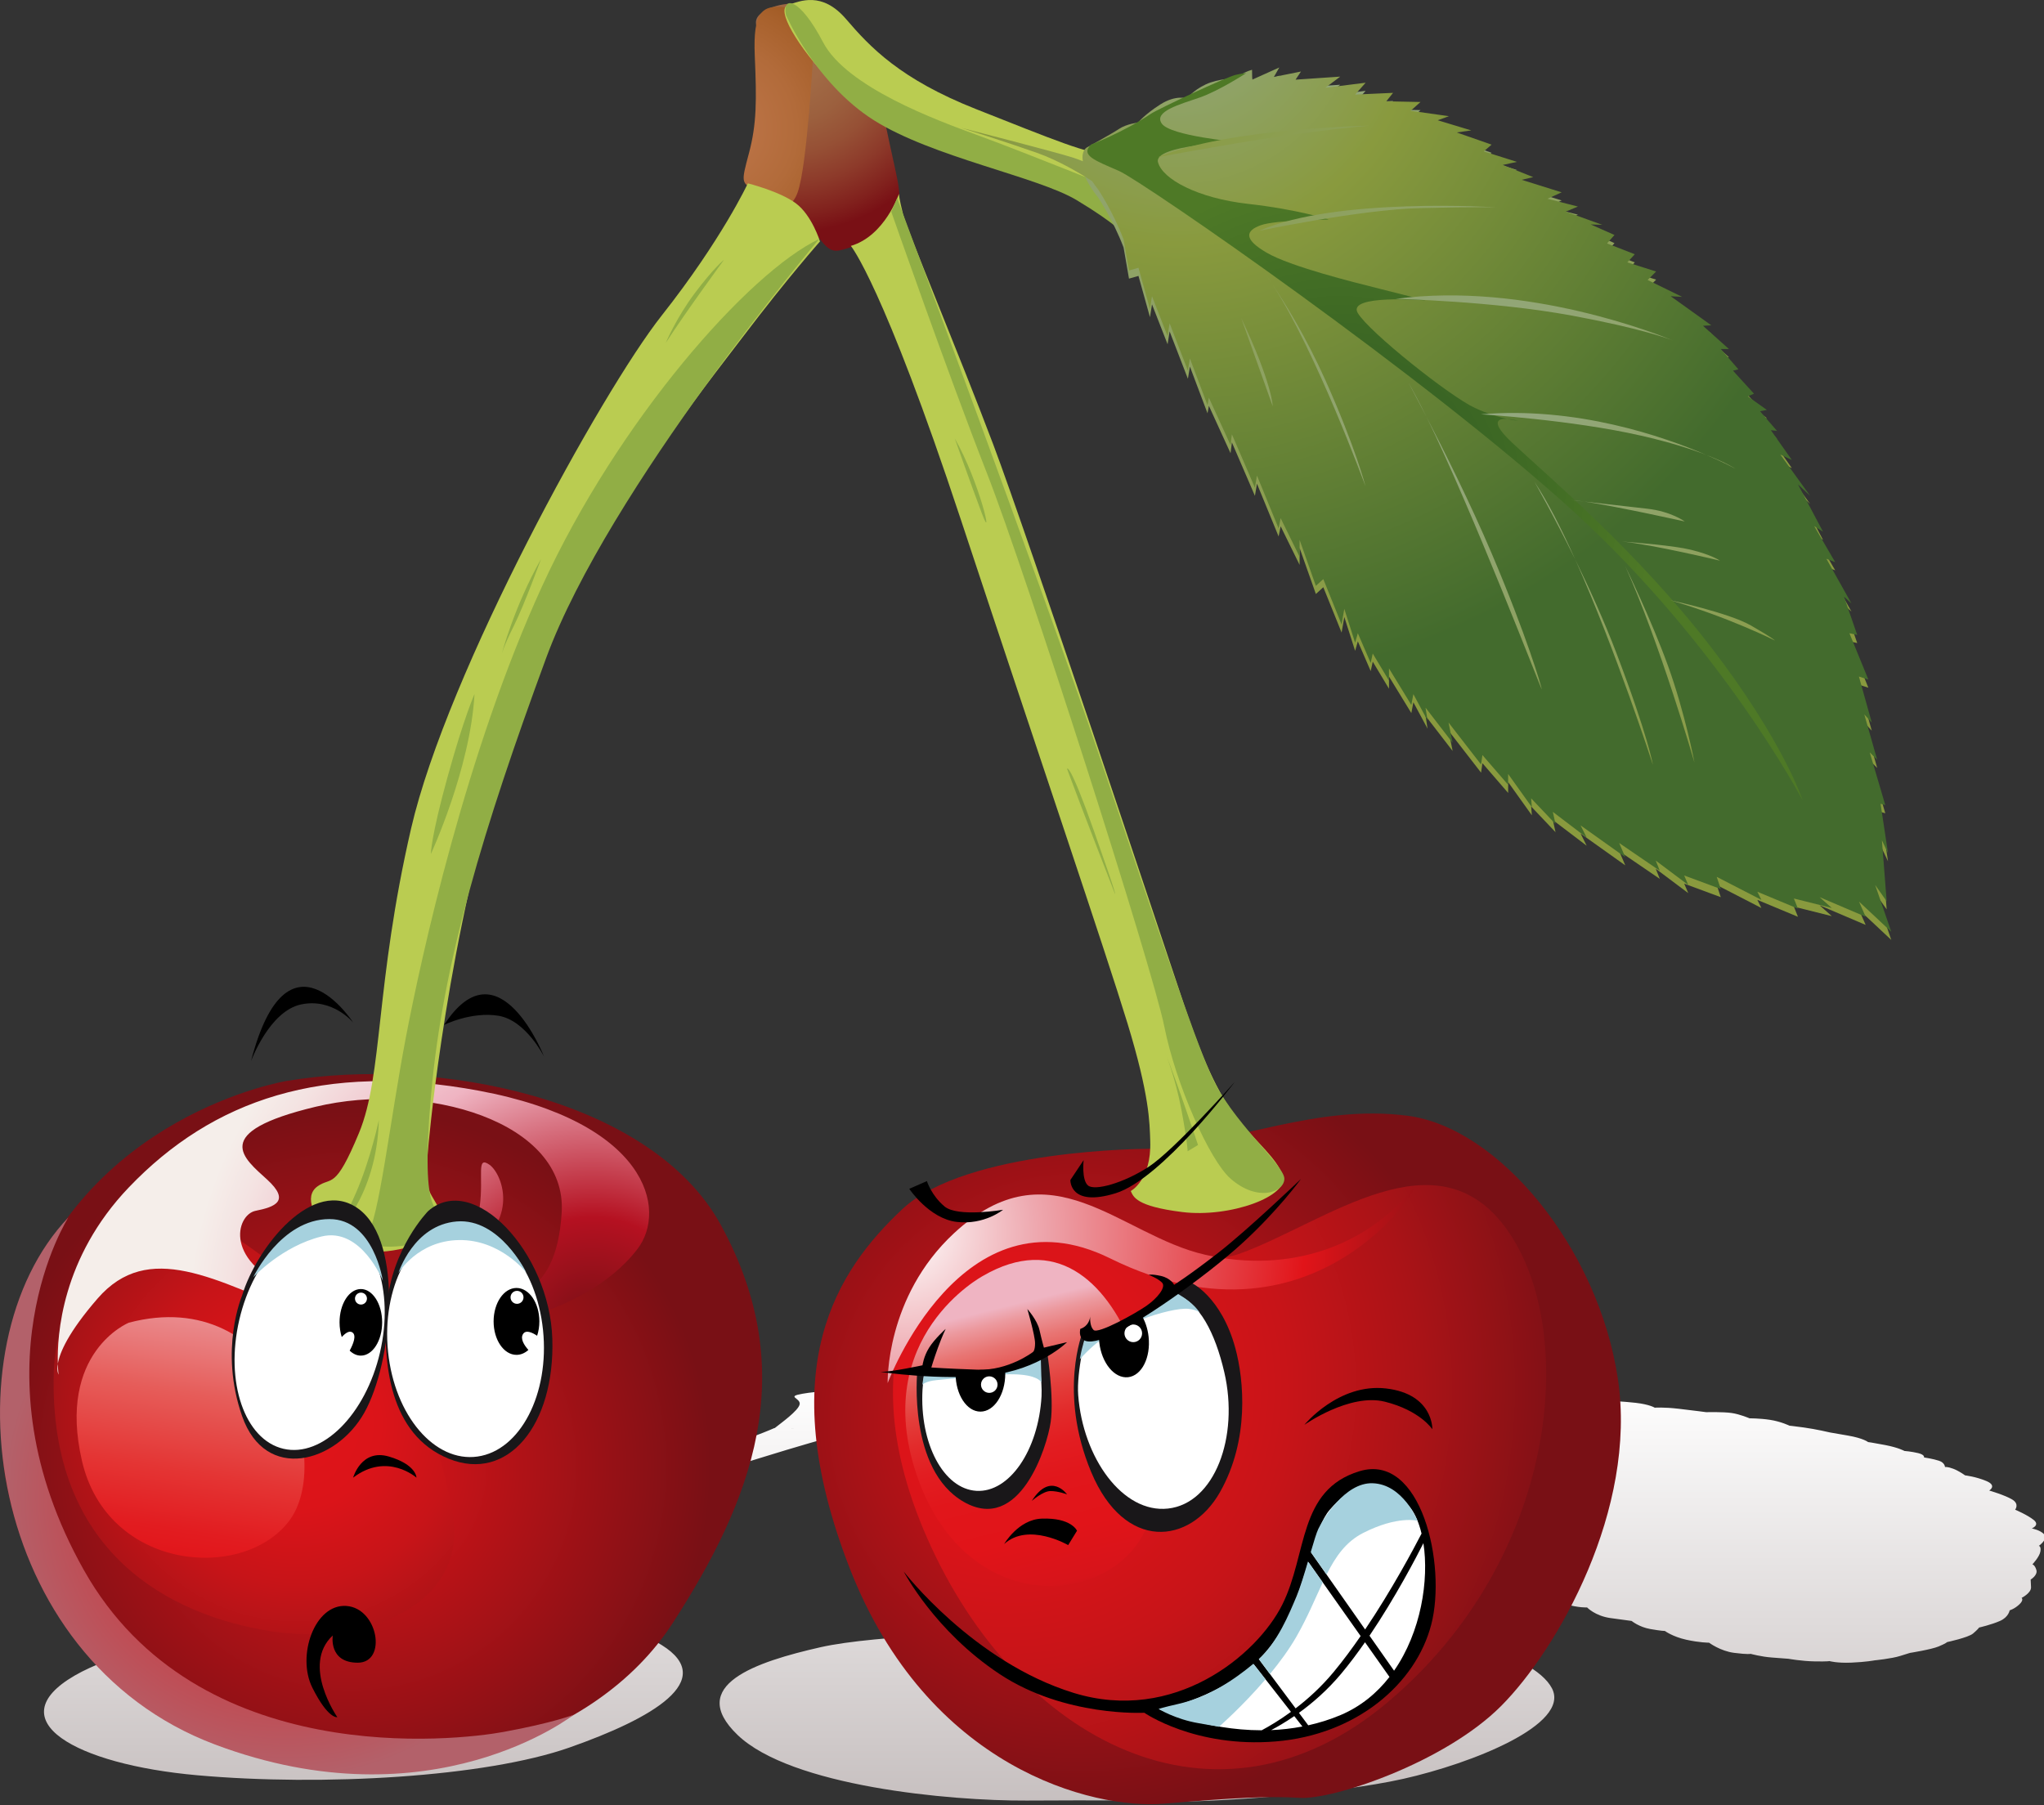 <?xml version="1.0" encoding="UTF-8" standalone="no"?>
<!-- Created with Inkscape (http://www.inkscape.org/) -->

<svg
   xmlns:dc="http://purl.org/dc/elements/1.1/"
   xmlns:cc="http://creativecommons.org/ns#"
   xmlns:rdf="http://www.w3.org/1999/02/22-rdf-syntax-ns#"
   xmlns:svg="http://www.w3.org/2000/svg"
   xmlns="http://www.w3.org/2000/svg"
   xmlns:sodipodi="http://sodipodi.sourceforge.net/DTD/sodipodi-0.dtd"
   xmlns:inkscape="http://www.inkscape.org/namespaces/inkscape"
   version="1.1"
   width="566pt"
   height="500pt"
   viewBox="0 0 566 500"
   id="svg2"
   inkscape:version="0.48+devel r12701"
   sodipodi:docname="Cartoon_cherries.svg">
  <rect x="0" y="0" width="566" height="500" fill="#333333" stroke="none"/>
  <title
     id="title4188">cartoon cherries</title>
  <sodipodi:namedview
     pagecolor="#ffffff"
     bordercolor="#666666"
     borderopacity="1"
     objecttolerance="10"
     gridtolerance="10"
     guidetolerance="10"
     inkscape:pageopacity="0"
     inkscape:pageshadow="2"
     inkscape:window-width="731"
     inkscape:window-height="480"
     id="namedview134"
     showgrid="false"
     inkscape:zoom="0.3776"
     inkscape:cx="353.75"
     inkscape:cy="312.5"
     inkscape:window-x="0"
     inkscape:window-y="0"
     inkscape:window-maximized="0"
     inkscape:current-layer="svg2" />
  <defs
     id="defs4">
    <linearGradient
       x1="387.637"
       y1="392.449"
       x2="387.637"
       y2="511.953"
       id="linear0"
       gradientUnits="userSpaceOnUse"
       gradientTransform="matrix(0.973,0,0,0.972,-87.706,1.234)">
      <stop
         id="stop7"
         style="stop-color:#ffffff;stop-opacity:1"
         offset="0" />
      <stop
         id="stop9"
         style="stop-color:#c7c0c0;stop-opacity:1"
         offset="1" />
    </linearGradient>
    <radialGradient
       cx="190.379"
       cy="416.531"
       r="102.098"
       fx="190.379"
       fy="416.531"
       id="radial0"
       gradientUnits="userSpaceOnUse"
       gradientTransform="matrix(0.973,0,0,0.972,-87.706,1.234)">
      <stop
         id="stop12"
         style="stop-color:#e11419;stop-opacity:1"
         offset="0" />
      <stop
         id="stop14"
         style="stop-color:#791015;stop-opacity:1"
         offset="1" />
    </radialGradient>
    <radialGradient
       cx="174.457"
       cy="404.418"
       r="92.434"
       fx="174.457"
       fy="404.418"
       id="radial1"
       gradientUnits="userSpaceOnUse"
       gradientTransform="matrix(0.973,0,0,0.972,-87.706,1.234)">
      <stop
         id="stop17"
         style="stop-color:#e11419;stop-opacity:1"
         offset="0" />
      <stop
         id="stop19"
         style="stop-color:#db1419;stop-opacity:1"
         offset="0.26" />
      <stop
         id="stop21"
         style="stop-color:#c71418;stop-opacity:1"
         offset="0.496" />
      <stop
         id="stop23"
         style="stop-color:#aa1317;stop-opacity:1"
         offset="0.722" />
      <stop
         id="stop25"
         style="stop-color:#841116;stop-opacity:1"
         offset="0.942" />
      <stop
         id="stop27"
         style="stop-color:#791015;stop-opacity:1"
         offset="1" />
    </radialGradient>
    <radialGradient
       cx="397.27"
       cy="404.082"
       r="113.598"
       fx="397.27"
       fy="404.082"
       id="radial2"
       gradientUnits="userSpaceOnUse"
       gradientTransform="matrix(0.973,0,0,0.972,-87.706,1.234)">
      <stop
         id="stop30"
         style="stop-color:#e11419;stop-opacity:1"
         offset="0" />
      <stop
         id="stop32"
         style="stop-color:#791015;stop-opacity:1"
         offset="1" />
    </radialGradient>
    <radialGradient
       cx="377.027"
       cy="394.055"
       r="162.637"
       fx="377.027"
       fy="394.055"
       id="radial3"
       gradientUnits="userSpaceOnUse"
       gradientTransform="matrix(0.973,0,0,0.972,-87.706,1.234)">
      <stop
         id="stop35"
         style="stop-color:#e11419;stop-opacity:1"
         offset="0" />
      <stop
         id="stop37"
         style="stop-color:#db1419;stop-opacity:1"
         offset="0.26" />
      <stop
         id="stop39"
         style="stop-color:#c71418;stop-opacity:1"
         offset="0.496" />
      <stop
         id="stop41"
         style="stop-color:#aa1317;stop-opacity:1"
         offset="0.722" />
      <stop
         id="stop43"
         style="stop-color:#841116;stop-opacity:1"
         offset="0.942" />
      <stop
         id="stop45"
         style="stop-color:#791015;stop-opacity:1"
         offset="1" />
    </radialGradient>
    <radialGradient
       cx="258.684"
       cy="375.754"
       r="115.043"
       fx="258.684"
       fy="375.754"
       id="radial4"
       gradientUnits="userSpaceOnUse"
       gradientTransform="matrix(0.973,0,0,0.972,-87.706,1.234)">
      <stop
         id="stop48"
         style="stop-color:#791015;stop-opacity:1"
         offset="0" />
      <stop
         id="stop50"
         style="stop-color:#b51121;stop-opacity:1"
         offset="0.262" />
      <stop
         id="stop52"
         style="stop-color:#efb4c2;stop-opacity:1"
         offset="0.656" />
      <stop
         id="stop54"
         style="stop-color:#f1c7cf;stop-opacity:1"
         offset="0.747" />
      <stop
         id="stop56"
         style="stop-color:#f4e3e2;stop-opacity:1"
         offset="0.907" />
      <stop
         id="stop58"
         style="stop-color:#f5eeea;stop-opacity:1"
         offset="1" />
    </radialGradient>
    <linearGradient
       x1="152.855"
       y1="355.688"
       x2="138.973"
       y2="444.176"
       id="linear1"
       gradientUnits="userSpaceOnUse"
       gradientTransform="matrix(0.973,0,0,0.972,-87.706,1.234)">
      <stop
         id="stop61"
         style="stop-color:#efb4c2;stop-opacity:1"
         offset="0.022" />
      <stop
         id="stop63"
         style="stop-color:#eb969a;stop-opacity:1"
         offset="0.161" />
      <stop
         id="stop65"
         style="stop-color:#e65d5a;stop-opacity:1"
         offset="0.454" />
      <stop
         id="stop67"
         style="stop-color:#e43534;stop-opacity:1"
         offset="0.702" />
      <stop
         id="stop69"
         style="stop-color:#e21c20;stop-opacity:1"
         offset="0.891" />
      <stop
         id="stop71"
         style="stop-color:#e11419;stop-opacity:1"
         offset="1" />
    </linearGradient>
    <linearGradient
       x1="374.352"
       y1="368.828"
       x2="401.566"
       y2="478.586"
       id="linear2"
       gradientUnits="userSpaceOnUse"
       gradientTransform="matrix(0.973,0,0,0.972,-87.706,1.234)">
      <stop
         id="stop74"
         style="stop-color:#efb4c2;stop-opacity:1"
         offset="0.022" />
      <stop
         id="stop76"
         style="stop-color:#ec999e;stop-opacity:1"
         offset="0.058" />
      <stop
         id="stop78"
         style="stop-color:#e87573;stop-opacity:1"
         offset="0.116" />
      <stop
         id="stop80"
         style="stop-color:#e55652;stop-opacity:1"
         offset="0.177" />
      <stop
         id="stop82"
         style="stop-color:#e43e3b;stop-opacity:1"
         offset="0.242" />
      <stop
         id="stop84"
         style="stop-color:#e22b2b;stop-opacity:1"
         offset="0.311" />
      <stop
         id="stop86"
         style="stop-color:#e21d21;stop-opacity:1"
         offset="0.387" />
      <stop
         id="stop88"
         style="stop-color:#e1161b;stop-opacity:1"
         offset="0.475" />
      <stop
         id="stop90"
         style="stop-color:#e11419;stop-opacity:1"
         offset="0.601" />
      <stop
         id="stop92"
         style="stop-color:#d7141a;stop-opacity:1"
         offset="0.732" />
      <stop
         id="stop94"
         style="stop-color:#811418;stop-opacity:1"
         offset="1" />
    </linearGradient>
    <radialGradient
       cx="347.098"
       cy="349.824"
       r="162.312"
       fx="347.098"
       fy="349.824"
       id="radial5"
       gradientUnits="userSpaceOnUse"
       gradientTransform="matrix(0.973,0,0,0.972,-87.706,1.234)">
      <stop
         id="stop97"
         style="stop-color:#fefefd;stop-opacity:1"
         offset="0" />
      <stop
         id="stop99"
         style="stop-color:#eea9b0;stop-opacity:1"
         offset="0.23" />
      <stop
         id="stop101"
         style="stop-color:#e11419;stop-opacity:1"
         offset="0.705" />
      <stop
         id="stop103"
         style="stop-color:#791015;stop-opacity:1"
         offset="1" />
    </radialGradient>
    <radialGradient
       cx="171.871"
       cy="424.895"
       r="80.516"
       fx="171.871"
       fy="424.895"
       id="radial6"
       gradientUnits="userSpaceOnUse"
       gradientTransform="matrix(0.973,0,0,0.972,-87.706,1.234)">
      <stop
         id="stop106"
         style="stop-color:#e11419;stop-opacity:1"
         offset="0" />
      <stop
         id="stop108"
         style="stop-color:#b3616a;stop-opacity:1"
         offset="1" />
    </radialGradient>
    <radialGradient
       cx="314.477"
       cy="13.332"
       r="51.719"
       fx="314.477"
       fy="13.332"
       id="radial7"
       gradientUnits="userSpaceOnUse"
       gradientTransform="matrix(0.973,0,0,0.972,-87.706,1.234)">
      <stop
         id="stop111"
         style="stop-color:#a36e47;stop-opacity:1"
         offset="0" />
      <stop
         id="stop113"
         style="stop-color:#a16a45;stop-opacity:1"
         offset="0.202" />
      <stop
         id="stop115"
         style="stop-color:#9c603e;stop-opacity:1"
         offset="0.385" />
      <stop
         id="stop117"
         style="stop-color:#965035;stop-opacity:1"
         offset="0.561" />
      <stop
         id="stop119"
         style="stop-color:#8d3a2a;stop-opacity:1"
         offset="0.733" />
      <stop
         id="stop121"
         style="stop-color:#81211d;stop-opacity:1"
         offset="0.9" />
      <stop
         id="stop123"
         style="stop-color:#791015;stop-opacity:1"
         offset="1" />
    </radialGradient>
    <radialGradient
       cx="292.504"
       cy="35.309"
       r="52.613"
       fx="292.504"
       fy="35.309"
       id="radial8"
       gradientUnits="userSpaceOnUse"
       gradientTransform="matrix(0.973,0,0,0.972,-87.706,1.234)">
      <stop
         id="stop126"
         style="stop-color:#bb7346;stop-opacity:1"
         offset="0" />
      <stop
         id="stop128"
         style="stop-color:#b97143;stop-opacity:1"
         offset="0.244" />
      <stop
         id="stop130"
         style="stop-color:#b26b3a;stop-opacity:1"
         offset="0.465" />
      <stop
         id="stop132"
         style="stop-color:#a8612c;stop-opacity:1"
         offset="0.678" />
      <stop
         id="stop134"
         style="stop-color:#9a541b;stop-opacity:1"
         offset="0.883" />
      <stop
         id="stop136"
         style="stop-color:#914b11;stop-opacity:1"
         offset="1" />
    </radialGradient>
    <radialGradient
       cx="460.793"
       cy="5.094"
       r="187.281"
       fx="460.793"
       fy="5.094"
       id="radial9"
       gradientUnits="userSpaceOnUse"
       gradientTransform="matrix(0.971,-0.048,0.048,0.971,-96.967,18.99)">
      <stop
         id="stop139"
         style="stop-color:#93a881;stop-opacity:1"
         offset="0.005" />
      <stop
         id="stop141"
         style="stop-color:#92a676;stop-opacity:1"
         offset="0.221" />
      <stop
         id="stop143"
         style="stop-color:#8da05a;stop-opacity:1"
         offset="0.627" />
      <stop
         id="stop145"
         style="stop-color:#899a3e;stop-opacity:1"
         offset="1" />
    </radialGradient>
    <radialGradient
       cx="435.379"
       cy="2.781"
       r="195.375"
       fx="435.379"
       fy="2.781"
       id="radial10"
       gradientUnits="userSpaceOnUse"
       gradientTransform="matrix(0.971,-0.048,0.048,0.971,-96.967,18.99)">
      <stop
         id="stop148"
         style="stop-color:#93a881;stop-opacity:1"
         offset="0.005" />
      <stop
         id="stop150"
         style="stop-color:#899a3e;stop-opacity:1"
         offset="0.35" />
      <stop
         id="stop152"
         style="stop-color:#436b2d;stop-opacity:1"
         offset="1" />
    </radialGradient>
    <radialGradient
       cx="474.719"
       cy="145.094"
       r="92.234"
       fx="474.719"
       fy="145.094"
       id="radial11"
       gradientUnits="userSpaceOnUse"
       gradientTransform="matrix(0.971,-0.048,0.048,0.971,-96.967,18.99)">
      <stop
         id="stop155"
         style="stop-color:#2a5522;stop-opacity:1"
         offset="0" />
      <stop
         id="stop157"
         style="stop-color:#4e7926;stop-opacity:1"
         offset="0.984" />
    </radialGradient>
    <radialGradient
       cx="519.992"
       cy="120.086"
       r="128.082"
       fx="519.992"
       fy="120.086"
       id="radial12"
       gradientUnits="userSpaceOnUse"
       gradientTransform="matrix(0.971,-0.048,0.048,0.971,-96.967,18.99)">
      <stop
         id="stop160"
         style="stop-color:#93a881;stop-opacity:1"
         offset="0.005" />
      <stop
         id="stop162"
         style="stop-color:#92a676;stop-opacity:1"
         offset="0.221" />
      <stop
         id="stop164"
         style="stop-color:#8da05a;stop-opacity:1"
         offset="0.627" />
      <stop
         id="stop166"
         style="stop-color:#899a3e;stop-opacity:1"
         offset="1" />
    </radialGradient>
  </defs>
  <g
     id="surface1">
    <path
       d="m 566.098,424.984 c -1.082,-1.25 -3.477,-1.688 -3.477,-1.688 0,0 2.316,-0.895 0.555,-2.328 -1.754,-1.422 -5.168,-2.867 -5.168,-2.867 0,0 1.266,-1.543 -0.793,-2.805 -2.047,-1.242 -6.387,-2.496 -6.387,-2.496 0,0 2.254,-1.348 -0.75,-2.617 -2.984,-1.258 -5.934,-1.582 -5.934,-1.582 0,0 -1.648,-1.223 -3.289,-1.84 -1.625,-0.617 -2.27,-0.469 -2.27,-0.469 0,0 -0.019,-1.188 -1.641,-1.734 -1.609,-0.543 -4.176,-0.926 -4.176,-0.926 0,0 0.312,-0.727 -1.609,-1.195 -1.914,-0.461 -3.812,-0.598 -3.812,-0.598 0,0 -1.586,-0.922 -5.367,-1.645 -3.758,-0.719 -4.695,-0.816 -4.695,-0.816 0,0 -1.238,-1.047 -5.578,-1.801 -4.312,-0.746 -4.926,-0.852 -4.926,-0.852 0,0 -3.969,-0.938 -7.316,-1.391 -3.332,-0.449 -3.938,-0.492 -3.938,-0.492 0,0 -2.375,-1.16 -5.367,-1.617 -2.984,-0.453 -5.68,-0.418 -5.68,-0.418 0,0 -2.621,-1.141 -4.98,-1.48 -2.352,-0.344 -7.078,-0.234 -7.078,-0.234 0,0 -3.203,-0.426 -7.555,-0.934 -4.316,-0.504 -6.652,-0.297 -6.652,-0.297 0,0 -1.363,-0.91 -5.352,-1.359 -3.965,-0.445 -6.531,-0.461 -6.531,-0.461 0,0 -4.133,-1.148 -7.758,-1.535 -3.609,-0.391 -6.965,-0.426 -6.965,-0.426 0,0 -3.82,-0.613 -7.645,-1.039 -3.801,-0.426 -7.148,-0.113 -7.148,-0.113 0,0 -3.172,-0.738 -8,-1.23 -4.785,-0.488 -8.301,-0.395 -8.301,-0.395 0,0 -5.293,-0.344 -11.117,-0.496 -5.789,-0.145 -7.969,0.23 -7.969,0.23 0,0 -7.484,-0.469 -13.25,-0.219 -5.73,0.246 -7.574,0.438 -7.574,0.438 0,0 -4.043,-0.211 -7.438,0.102 -3.375,0.312 -5.777,0.805 -5.777,0.805 0,0 -5.594,0.184 -10.016,0.762 -4.398,0.574 -6.566,1.219 -6.566,1.219 0,0 -3.43,-0.188 -8.875,0.703 -5.422,0.883 -7.824,1.535 -7.824,1.535 0,0 -3.727,0.211 -6.297,0.645 -1.805,0.305 -6.477,1 -9.094,1.383 -4.918,0.016 -13.789,-0.469 -28.766,-1.223 -17.652,-0.883 -24.07,-2.332 -29.102,-3.605 -4.438,-1.125 -9.133,-0.637 -12.117,-0.273 -2.055,0.113 -4.328,0.301 -6.496,0.684 -4.711,0.824 -0.492,1.148 -0.801,2.91 -0.312,1.781 -5.336,5.328 -6.688,6.43 -0.074,0.059 -0.137,0.117 -0.188,0.168 -0.074,-0.004 -0.125,-0.004 -0.125,-0.004 0,0 -7.312,3.316 -22.875,8.035 -15.508,4.695 -57.547,21.492 -70.16,30.664 -6.562,4.766 -10.055,8.5 -12.875,11.484 -4.57,0.223 -9.004,0.562 -13.18,1.023 0,0 -53.996,5.297 -74.746,17.391 -21.09,12.297 0.137,24.531 34,27.559 34.809,3.109 79.766,0.516 103.094,-7.68 23.02,-8.086 41.172,-18.656 25.531,-28.383 -10.969,-6.824 -36.012,-10.117 -60.305,-10.227 6.719,-6.102 17.762,-14.773 32.316,-21.539 20.656,-9.605 43.047,-16.23 54.645,-19.848 11.633,-3.625 19.965,-5.922 19.965,-5.922 0,0 -0.074,-0.078 -0.227,-0.195 0.348,0.098 0.652,0.184 0.902,0.254 1.914,0.535 3.348,0.324 6.285,0.012 0.102,0.027 6.781,1.855 20.723,14.93 14.273,13.391 28.102,25.879 32.582,30.535 4.539,4.723 4.141,6.066 2.137,7.293 -0.711,0.438 -1.156,0.695 -1.445,0.855 -10.574,0.16 -48.168,0.957 -63.609,4.461 -17.926,4.066 -37.227,10.547 -22.977,24.266 14.82,14.266 58.762,18.305 80.031,18.199 20.668,-0.098 30.562,-0.086 40.484,0.23 9.793,0.312 44.934,-1.996 63.867,-6.25 18.883,-4.242 46.348,-15.027 41.156,-25.059 -5.129,-9.922 -35.234,-18.246 -61.852,-18.805 -16.684,-0.348 -31.918,0.648 -47.039,1.594 -0.52,-0.16 -1.109,-0.336 -1.758,-0.539 -4.641,-1.449 -8.539,-3.43 -13.371,-7.766 -5.492,-4.93 -32.141,-28.82 -38.637,-33.754 -6.555,-4.98 -16.578,-11.602 -17.195,-12.461 -0.281,-0.391 -0.406,-0.637 -0.473,-0.805 0.379,-0.348 0.328,-0.824 -0.215,-1.734 -0.914,-1.555 -1.418,-2.52 -1.566,-2.809 9.352,0.531 21.379,0.625 30.5,1.445 8.457,0.762 16.117,1.352 20.793,1.699 0.742,0.164 6.031,1.383 8.219,3.223 2.371,2.004 2.031,4 3.945,4.27 1.922,0.281 2.969,0.129 2.969,0.129 0,0 2.094,5.004 7.391,7 5.363,2.02 9.004,1.969 9.004,1.969 0,0 5.934,5.344 9.012,5.688 3.098,0.344 3.961,0.074 3.961,0.074 0,0 0.191,1.402 4.207,2.461 4.051,1.07 6.18,1.207 6.18,1.207 0,0 1.082,2.395 5.199,3.492 4.145,1.098 6.133,0.805 6.133,0.805 0,0 4.008,2 7.957,3.133 3.977,1.141 4.5,1.32 4.5,1.32 0,0 1.645,1.715 5.453,2.551 3.832,0.84 6.949,0.984 6.949,0.984 0,0 4.309,1.699 8.457,2.82 4.188,1.129 8.23,1.469 8.23,1.469 0,0 2.938,1.965 8.125,2.973 5.227,1.016 8.844,0.898 8.844,0.898 0,0 5.945,3.082 9.773,4.145 3.859,1.07 6.027,0.91 6.027,0.91 0,0 2.207,2.355 6.488,2.949 4.309,0.594 5.848,0.793 5.848,0.793 0,0 2.043,1.691 5.145,2.238 3.117,0.551 4.066,0.539 4.066,0.539 0,0 2.102,1.57 5.867,2.414 3.789,0.848 6.367,0.832 6.367,0.832 0,0 3.09,2.324 6.957,2.816 3.895,0.5 4.559,0.273 4.559,0.273 0,0 2.914,0.805 5.867,1.016 2.965,0.211 4.613,0.352 4.613,0.352 0,0 3.629,0.664 7.301,0.723 3.676,0.062 4.02,-0.09 4.02,-0.09 0,0 2,0.598 6.043,0.434 4.062,-0.164 6.438,-0.629 6.438,-0.629 0,0 4.762,-0.465 7.152,-1.234 2.379,-0.758 2.723,-0.84 2.723,-0.84 0,0 5.812,-0.926 7.859,-1.766 2.047,-0.844 2.387,-1.223 2.387,-1.223 0,0 5.828,-1.238 7.176,-2.371 1.348,-1.137 1.68,-1.66 1.68,-1.66 0,0 3.422,-0.777 5.809,-1.84 2.379,-1.066 2.648,-2.922 2.648,-2.922 0,0 1.367,-0.391 2.699,-1.66 1.324,-1.273 0.605,-1.781 0.605,-1.781 0,0 2.699,-1.355 2.617,-2.969 -0.078,-1.605 -0.102,-2.117 -0.102,-2.117 0,0 2.004,-1.191 1.582,-2.637 -0.414,-1.438 -1.105,-1.57 -1.105,-1.57 0,0 1.949,-2.043 2.211,-3.547 0.258,-1.504 -0.426,-1.566 -0.426,-1.566 0,0 2.617,-1.895 1.523,-3.145 z M 218.824,395.648 c 0.211,0.004 0.422,0.012 0.637,0.019 0.164,0.012 0.336,0.027 0.512,0.039 -0.387,-0.019 -0.77,-0.039 -1.148,-0.059 z m 0,0"
       inkscape:connector-curvature="0"
       id="path169"
       style="fill:url(#linear0);fill-rule:nonzero;stroke:none" />
    <path
       d="M 199.57,339.184 C 180.375,304.176 120.918,292.449 79.422,299.359 c 0,0 -56.844,9.176 -74.66,65.316 -17.82,56.137 19.566,110.68 64.926,121.469 45.359,10.797 95.035,-3.238 116.637,-36.703 21.598,-33.469 35.879,-68.961 13.246,-110.258 z m 0,0"
       inkscape:connector-curvature="0"
       id="path171"
       style="fill:url(#radial0);fill-rule:evenodd;stroke:none" />
    <path
       d="m 125.359,419.352 c -4.316,-24.809 -11.934,-34.152 -11.934,-44.938 0,-10.789 0.066,-11.156 -13.961,-11.156 -14.031,0 -38.848,-31.281 -47.48,-22.648 0,0 -36.105,4.977 -37.098,39.434 -1.453,50.5 32.781,67.352 59.758,71.668 26.977,4.312 55.035,-7.555 50.715,-32.359 z m 0,0"
       inkscape:connector-curvature="0"
       id="path173"
       style="fill:url(#radial1);fill-rule:evenodd;stroke:none" />
    <path
       d="m 448.004,381.855 c -5.398,-36.16 -32.941,-69.629 -58.32,-72.863 -25.383,-3.242 -46.98,7.555 -71.82,9.176 0,0 -50.215,0 -68.035,16.73 -17.82,16.738 -36.184,43.723 -14.582,99.32 21.598,55.594 67.5,66.934 86.938,65.309 19.441,-1.617 28.621,-2.156 37.805,-1.617 9.176,0.539 39.953,-9.715 55.613,-25.371 15.656,-15.652 37.801,-54.516 32.402,-90.684 z m 0,0"
       inkscape:connector-curvature="0"
       id="path175"
       style="fill:url(#radial2);fill-rule:evenodd;stroke:none" />
    <path
       d="m 417.621,340.992 c -19.426,-28.047 -50.418,-2.477 -74.16,6.152 -23.738,8.629 -66.117,-26.648 -80.148,-2.922 0,0 -31.289,25.891 -6.473,81.977 24.82,56.09 79.852,85.211 127.328,45.309 47.48,-39.914 52.875,-102.473 33.453,-130.516 z m 0,0"
       inkscape:connector-curvature="0"
       id="path177"
       style="fill:url(#radial3);fill-rule:evenodd;stroke:none" />
    <path
       d="m 16.219,380.68 c 0,0 -0.145,-1.082 -0.203,-2.984 -0.352,2.141 0.203,2.984 0.203,2.984 z m 116.414,-78.605 c -43.082,-8.023 -73.754,2.5 -96.973,26.785 -18.648,19.508 -19.879,41.086 -19.645,48.836 0.496,-3.012 2.797,-8.602 11.004,-18.066 14.039,-16.195 32.398,-5.398 57.238,4.859 24.84,10.25 34.559,-3.242 34.559,-3.242 0,0 -10.203,5.984 -36.719,-3.777 -20.52,-7.559 -16.738,-21.051 -11.34,-22.133 5.398,-1.078 9.719,-2.695 3.242,-8.637 -6.48,-5.934 -16.195,-13.086 13.402,-20.184 30.242,-7.254 69.754,3.988 68.133,29.363 -1.617,25.363 -15.328,22.652 -28.828,32.906 0,0 34.34,-2.68 49.801,-22.855 8.473,-11.059 2.535,-35.215 -43.875,-43.855 z m -6.25,46.43 c 18.359,-8.637 12.965,-23.211 9.184,-25.91 -3.781,-2.695 -1.621,3.238 -2.703,11.336 -1.078,8.094 -6.48,14.574 -6.48,14.574 z m 0,0"
       inkscape:connector-curvature="0"
       id="path179"
       style="fill:url(#radial4);fill-rule:nonzero;stroke:none" />
    <path
       d="m 35.668,366.316 c 0,0 -19.98,8.098 -12.957,38.324 7.016,30.227 44.273,33.465 57.238,16.734 12.957,-16.734 -3.242,-65.855 -44.281,-55.059 z m 0,0"
       inkscape:connector-curvature="0"
       id="path181"
       style="fill:url(#linear1);fill-rule:evenodd;stroke:none" />
    <path
       d="m 272.184,353.363 c 0,0 -31.32,16.73 -18.363,55.055 12.961,38.324 51.297,37.246 62.637,16.73 11.344,-20.508 -4.316,-95 -44.273,-71.785 z m 0,0"
       inkscape:connector-curvature="0"
       id="path183"
       style="fill:url(#linear2);fill-rule:evenodd;stroke:none" />
    <path
       d="m 390.75,329.715 c -12.289,14.93 -33.242,23.188 -57.004,17.789 -23.758,-5.402 -42.781,-30.844 -69.582,-5.957 -19.055,17.695 -18.363,41.504 -18.363,41.504 0,0 20.418,-54.906 61.586,-34.559 59.312,29.316 89.445,-26.16 83.363,-18.777 z m 0,0"
       inkscape:connector-curvature="0"
       id="path185"
       style="fill:url(#radial5);fill-rule:evenodd;stroke:none" />
    <path
       d="m 139.348,479.668 c -12.773,2.336 -84.781,10.797 -116.102,-44.801 -31.316,-55.598 -4.316,-97.699 -4.316,-97.699 -34.02,35.625 -23.168,121.973 40.578,145.957 60.09,22.617 99.375,-8.246 99.375,-8.246 0,0 -5.625,2.25 -19.535,4.789 z m 0,0"
       inkscape:connector-curvature="0"
       id="path187"
       style="fill:url(#radial6);fill-rule:evenodd;stroke:none" />
    <path
       d="M 247.879,46.77 C 245.719,37.051 244.641,31.656 244.641,31.656 242.48,17.621 228.98,0.348 226.281,0.887 c -2.699,0.539 -9.18,-1.078 -14.582,2.16 -5.398,3.238 0,5.934 0.543,15.113 0.543,9.176 -3.777,26.449 -4.859,31.848 -1.082,5.395 1.621,1.078 5.941,2.695 4.316,1.625 11.875,11.336 14.574,14.574 2.703,3.238 4.324,2.164 8.102,1.082 3.781,-1.082 7.559,-4.32 10.262,-8.098 2.699,-3.777 3.781,-3.777 1.617,-13.492 z m 0,0"
       inkscape:connector-curvature="0"
       id="path189"
       style="fill:url(#radial7);fill-rule:evenodd;stroke:none" />
    <path
       d="m 217.105,1.969 c -5.941,-0.543 -8.641,1.074 -8.102,13.492 0.539,12.414 0.539,18.891 -1.621,26.992 -2.16,8.094 -2.16,8.094 1.621,10.25 3.781,2.16 9.176,8.098 11.883,0.543 2.695,-7.559 4.312,-38.867 4.312,-38.867 0,0 -2.156,-11.871 -8.094,-12.41 z m 0,0"
       inkscape:connector-curvature="0"
       id="path191"
       style="fill:url(#radial8);fill-rule:evenodd;stroke:none" />
    <path
       d="m 220.406,56.324 c -4.438,-3.328 -13.32,-5.547 -13.32,-5.547 0,0 -7.215,15.535 -23.867,36.621 -16.648,21.082 -59.387,98.754 -69.379,142.027 -9.988,43.277 -7.77,68.242 -14.43,84.332 -6.66,16.094 -7.598,12.02 -11.488,14.797 -3.883,2.773 -1.129,8.887 4.418,13.879 5.555,4.996 13.234,5.434 23.781,2.109 10.547,-3.332 7.617,-5.945 4.84,-10.945 -2.773,-4.988 -3.789,-3.746 -1.57,-23.723 2.219,-19.973 10.547,-82.668 30.527,-127.055 19.98,-44.383 43.844,-73.789 56.055,-89.875 12.211,-16.09 21.09,-26.078 21.09,-26.078 0,0 -2.215,-7.211 -6.656,-10.543 z m 134.812,269.207 c -1.688,-4.699 -6.938,-8.875 -11.938,-14.98 -4.992,-6.098 -9.438,-14.422 -15.539,-32.734 -6.109,-18.305 -43.293,-129.824 -52.727,-154.789 -9.438,-24.969 -23.867,-59.363 -24.973,-63.801 -1.113,-4.441 -1.113,-5.551 -1.113,-5.551 0,0 -3.887,11.652 -13.32,14.426 0,0 8.875,10.543 30.527,76.008 21.645,65.469 39.961,119.285 46.062,139.258 6.105,19.977 6.141,27.41 6.316,32.668 0.363,10.789 -5.395,13.816 -5.395,13.816 0.734,1.566 1.371,4.219 14.246,5.82 13.18,1.648 29.906,-4.422 27.852,-10.141 z M 310.316,60.766 c -6.102,-16.648 14.434,0 14.434,0 0,0 -6.66,-7.211 -11.656,-11.648 -4.992,-4.441 -3.883,-2.777 -2.219,-6.105 1.668,-3.328 0,-1.109 -4.438,-0.555 C 301.996,43.012 291.449,38.574 270.359,30.25 249.266,21.93 240.941,13.051 234.285,5.285 227.621,-2.484 221.516,0.289 218.184,1.402 c -3.328,1.109 2.227,11.094 12.77,22.191 10.543,11.094 33.855,13.316 49.953,22.191 16.094,8.875 29.41,14.98 29.41,14.98 z m 0,0"
       inkscape:connector-curvature="0"
       id="path193"
       style="fill:#bacc51;fill-opacity:1;fill-rule:nonzero;stroke:none" />
    <path
       d="m 150.145,162.281 c -21.059,45.879 -33.48,102.555 -37.797,125.227 -4.32,22.676 -7.504,50.727 -10.746,54.512 -3.238,3.777 9.781,4.047 14.102,1.891 4.32,-2.164 8.441,-2.535 7.363,-6.312 -1.078,-3.777 -6.941,2.27 -3.699,-34.434 3.234,-36.707 14.578,-73.953 31.859,-120.91 C 168.504,135.293 226.824,66.199 226.824,66.199 207.383,75.375 171.203,116.398 150.145,162.281 Z M 335.359,297.762 C 329.957,285.348 321.32,259.441 305.117,211.402 288.922,163.359 248.422,54.863 248.422,54.863 l -1.621,3.781 c 0,0 15.664,44.801 26.457,72.328 10.801,27.527 45.902,137.105 49.141,153.297 3.238,16.195 12.555,37.047 18.312,42.121 7.598,6.699 15.012,3.754 14.938,0.004 -0.07,-3.75 -14.891,-16.215 -20.289,-28.633 z M 311.602,65.117 c 0,0 -7.023,-11.871 -4.32,-11.332 2.699,0.543 6.477,0.543 6.477,0.543 0,0 -30.777,-12.418 -42.66,-16.738 -11.879,-4.316 -36.715,-13.492 -43.195,-25.906 -6.48,-12.418 -11.34,-12.957 -10.262,-7.555 0,0 8.102,18.891 24.301,29.145 16.203,10.258 45.359,15.652 56.164,22.133 10.793,6.477 13.496,9.711 13.496,9.711 z m 0,0"
       inkscape:connector-curvature="0"
       id="path195"
       style="fill:#91ae45;fill-opacity:1;fill-rule:nonzero;stroke:none" />
    <path
       d="m 514.77,251.938 8.945,8.375 -4.469,-12.965 3.188,4.5 -1.316,-16.871 1.691,3.562 -2.062,-13.68 1.309,0.371 -4.309,-14.617 2.062,2.062 -3.562,-12.559 2.062,2.246 -3.562,-12.742 2.621,0.844 -5.246,-12.84 2.156,0.469 -3.656,-10.586 2.062,1.871 -6.941,-12.371 2.438,0.938 -5.809,-9.977 2.434,1.543 -6.938,-13.117 3.375,3.184 -8.246,-11.434 3.184,1.5 -5.809,-8.246 1.688,0.184 -4.688,-5.43 1.875,-0.375 -5.25,-3.75 1.688,-0.75 -5.816,-6.371 1.5,-0.379 -4.871,-5.621 2.246,0 -7.18,-6.426 2.309,-0.129 -11.25,-8.062 3.184,0.188 -9.562,-4.688 2.348,-2.344 -7.969,-2.527 2.062,-2.25 -7.688,-2.996 2.062,-2.344 -6.562,-2.906 3.184,0.094 -10.121,-3.656 3.375,-1.406 -8.434,-2.156 3.934,-1.781 -11.059,-3.465 3.184,-0.754 -8.434,-3.371 3.934,-0.84 -9.188,-2.91 2.156,-1.871 -9.656,-3.375 4.031,-0.562 -9.277,-2.809 3.09,-1.129 -10.594,-1.496 2.719,-2.441 -9.469,-0.184 1.879,-2.344 -10.504,0.465 2.91,-3.277 -11.156,1.406 4.121,-3.094 -12.371,0.844 1.496,-2.25 -7.5,1.5 1.504,-2.625 -7.504,3.375 -0.047,-2.738 c -2.742,0.781 -4.586,2.371 -4.586,2.371 0,0 -4.707,0.02 -8.258,1.691 -3.555,1.676 -5.156,3.891 -5.156,3.891 0,0 -3.051,-1.129 -7.402,1.656 -4.352,2.781 -6.164,5.012 -6.164,5.012 0,0 -3.191,0.371 -5.262,1.758 -2.074,1.387 -8.941,5.148 -8.941,5.148 0,0 -4.16,2.348 3.148,11.605 0,0 4.094,6.074 7.047,13.836 l 1.5,8.621 2.625,-0.746 3.184,11.434 0.562,-3.562 4.316,11.055 0.562,-3.562 5.062,13.125 0.559,-3.379 4.875,12.934 0.379,-2.062 6,13.125 0.371,-3 6.379,14.805 0.562,-3.371 5.996,14.617 0.566,-2.812 5.246,10.684 0,-4.684 4.504,12.746 2.062,-1.879 5.062,12.562 0.75,-4.312 2.996,9.367 0.754,-2.621 3.562,8.246 0.562,-2.625 4.5,7.5 0,-3.375 6.188,10.117 0.562,-2.992 3.934,7.309 -0.562,-3.562 7.504,9.742 -1.129,-5.621 9,11.621 0.375,-2.625 7.125,8.246 0,-3 6.562,9.188 -0.188,-2.438 6.75,7.121 -0.75,-3.371 9.375,7.121 -1.688,-3.375 12.375,8.812 -1.688,-3.941 11.25,7.688 -1.125,-2.812 9,6.75 -1.125,-2.625 10.129,3.746 -1.125,-3.375 12.375,6.375 -1.125,-2.25 11.246,4.684 -1.125,-2.809 10.5,2.625 -3.375,-3 12.75,5.434 z m 0,0"
       inkscape:connector-curvature="0"
       id="path197"
       style="fill:url(#radial9);fill-rule:nonzero;stroke:none" />
    <path
       d="m 514.77,249.691 8.945,8.371 -4.469,-12.965 3.188,4.5 -1.316,-16.871 1.691,3.562 -2.062,-13.684 1.309,0.375 -4.309,-14.617 2.062,2.062 -3.562,-12.559 2.062,2.25 -3.562,-12.746 2.621,0.844 -5.246,-12.836 2.156,0.465 -3.656,-10.59 2.062,1.875 -6.941,-12.371 2.438,0.941 -5.809,-9.98 2.434,1.543 -6.938,-13.121 3.375,3.188 -8.246,-11.434 3.184,1.5 -5.809,-8.246 1.688,0.184 -4.688,-5.434 1.875,-0.375 -5.25,-3.746 1.688,-0.75 -5.816,-6.375 1.5,-0.371 -4.871,-5.621 2.246,0 -7.18,-6.434 2.309,-0.129 -11.25,-8.059 3.184,0.184 -9.562,-4.684 2.348,-2.344 -7.969,-2.531 2.062,-2.25 -7.688,-2.996 2.062,-2.34 -6.562,-2.91 3.184,0.098 -10.121,-3.656 3.375,-1.406 -8.434,-2.156 3.934,-1.781 -11.059,-3.465 3.184,-0.75 -8.434,-3.375 3.934,-0.844 -9.188,-2.906 2.156,-1.871 -9.656,-3.375 4.031,-0.562 -9.277,-2.812 3.09,-1.125 -10.594,-1.5 2.719,-2.434 -9.469,-0.188 1.879,-2.344 -10.504,0.473 2.91,-3.281 L 367,24.309 371.121,21.219 358.75,22.062 l 1.496,-2.25 -7.5,1.5 1.504,-2.625 -7.504,3.375 -0.047,-2.738 c -2.742,0.777 -4.586,2.371 -4.586,2.371 0,0 -4.707,0.02 -8.258,1.691 -3.555,1.676 -5.156,3.891 -5.156,3.891 0,0 -3.051,-1.125 -7.402,1.652 -4.352,2.785 -6.164,5.012 -6.164,5.012 0,0 -3.191,0.375 -5.262,1.762 -2.074,1.387 -8.941,5.148 -8.941,5.148 0,0 -1.602,0.906 -1.066,3.809 -0.887,-0.363 -1.867,-0.73 -2.996,-1.086 -5.32,-1.676 -30.672,-8.168 -30.672,-8.168 0,0 12.219,3.848 20.91,6.91 6.148,2.164 12.262,5.871 15.32,7.859 0.477,0.715 1.004,1.461 1.652,2.277 0,0 4.094,6.078 7.047,13.84 l 1.5,8.625 2.625,-0.754 3.184,11.434 0.562,-3.562 4.316,11.059 0.562,-3.562 5.062,13.121 0.559,-3.371 4.875,12.934 0.379,-2.066 6,13.121 0.371,-3 6.379,14.809 0.562,-3.375 5.996,14.617 0.566,-2.812 5.246,10.688 0,-4.688 4.504,12.746 2.062,-1.871 5.062,12.555 0.75,-4.312 2.996,9.371 0.754,-2.625 3.562,8.246 0.562,-2.621 4.5,7.496 0,-3.375 6.188,10.121 0.562,-3 3.934,7.309 -0.562,-3.562 7.504,9.75 -1.129,-5.621 9,11.617 0.375,-2.621 7.125,8.242 0,-2.996 6.562,9.184 -0.188,-2.434 6.75,7.117 -0.75,-3.375 9.375,7.125 -1.688,-3.379 12.375,8.812 -1.688,-3.938 11.25,7.688 -1.125,-2.812 9,6.746 -1.125,-2.625 10.129,3.75 -1.125,-3.371 12.375,6.371 -1.125,-2.25 11.246,4.688 -1.125,-2.812 10.5,2.625 -3.375,-3 12.75,5.438 z m 0,0"
       inkscape:connector-curvature="0"
       id="path199"
       style="fill:url(#radial10);fill-rule:nonzero;stroke:none" />
    <path
       d="m 417.266,116.004 c 1.996,0.445 3.188,0.535 3.188,0.535 0,0 -1.656,-0.461 -3.188,-0.535 z m 56.344,62.98 c -20.234,-26.25 -44.68,-46.836 -54.777,-56.273 -6.293,-5.887 -4.105,-6.832 -1.566,-6.707 -2.164,-0.48 -5.27,-1.379 -8.859,-3.031 -6.898,-3.184 -29.273,-20.988 -32.426,-26.281 -3.148,-5.293 18.75,-3.5 18.75,-3.5 0,0 -5.199,-1.348 -12.672,-3.215 -7.469,-1.875 -24.684,-6.148 -31.289,-9.984 -6.609,-3.836 -5.762,-6.129 -1.664,-7.613 4.094,-1.484 18.844,-1.582 18.844,-1.582 0,0 -8.477,-2.785 -22.348,-4.336 -13.871,-1.555 -23.758,-6.832 -24.957,-11.582 -1.199,-4.75 21.859,-5.578 21.859,-5.578 0,0 -18.371,-1.652 -20.789,-5.059 -2.41,-3.406 5.188,-5.387 10.547,-7.258 5.359,-1.871 12.816,-6.734 12.816,-6.734 0,0 -0.957,0.047 -2.863,0.465 -2.539,0.559 -21.449,9.406 -23.52,10.797 -7.762,5.195 -16.578,8.52 -16.578,8.52 -3.055,3.035 1.184,4.43 7.742,7.309 6.559,2.879 84.965,57.008 125.969,94.406 41,37.398 63.328,79.891 63.328,79.891 0,0 -5.309,-16.406 -25.547,-42.652 z m 0,0"
       inkscape:connector-curvature="0"
       id="path201"
       style="fill:url(#radial11);fill-rule:evenodd;stroke:none" />
    <path
       d="m 379.133,34.816 c 0,0 -39.324,0.68 -58.387,8.688 0,0 18.645,-3.496 34.148,-5.77 15.5,-2.266 24.238,-2.918 24.238,-2.918 z m 14.188,22.812 c 16.664,-0.402 21.164,-0.199 21.164,-0.199 0,0 -44.426,-2.918 -65.77,6.484 -0.004,0.004 27.941,-5.879 44.605,-6.285 z m 70.16,36.758 c 0.211,0.086 0.34,0.145 0.34,0.145 0,0 -0.109,-0.051 -0.34,-0.145 z m 0,0 c -3.77,-1.57 -40.789,-16.457 -77.035,-11.609 0,0 26.98,0.578 48.789,4.621 19.062,3.535 26.645,6.34 28.246,6.988 z m 9.074,31.633 c 5.082,2.184 8.004,3.809 8.004,3.809 0,0 -2.328,-1.609 -8.004,-3.809 z m -62.484,-11.281 c 0,0 25.102,1.531 44.359,5.918 8.109,1.844 14,3.758 18.125,5.363 -11.973,-5.164 -36.004,-13.5 -62.484,-11.281 z m 46.012,26.145 c -4.586,-0.508 -12.738,-1.441 -17.379,-1.977 9.109,1.352 27.824,5.52 27.824,5.52 0,0 -3.777,-2.805 -10.445,-3.543 z m -17.379,-1.977 c -1.438,-0.215 -2.645,-0.359 -3.488,-0.402 0,0 1.383,0.156 3.488,0.402 z m 29.496,13.344 c -4.688,-1.137 -15.129,-1.984 -19.086,-2.277 8.379,0.805 27.148,5.297 27.148,5.297 0,0 -2.219,-1.598 -8.062,-3.02 z m -20.652,-2.391 c 0,0 0.59,0.043 1.566,0.113 -0.574,-0.055 -1.098,-0.094 -1.566,-0.113 z m 43.938,27.531 c 0,0 -0.457,-0.621 -6.625,-4.156 -6.164,-3.543 -22.383,-7.012 -22.383,-7.012 16.281,4.75 29.008,11.168 29.008,11.168 z m -41.453,-20.598 c 9.621,21.328 19.184,54.422 19.184,54.422 0,0 -2.613,-13.766 -7.324,-26.789 -4.715,-13.023 -11.859,-27.633 -11.859,-27.633 z m -13.824,-1.812 c 11.184,24.984 21.484,56.809 21.484,56.809 0,0 -1.23,-7.637 -10.098,-30.926 -3.418,-8.984 -7.57,-18.086 -11.387,-25.883 z m 0,0 c -3.789,-8.457 -7.676,-16.133 -11.301,-21.523 0,0 5.219,9.105 11.301,21.523 z m -41.215,-39.559 c -1.836,-3.738 -3.543,-6.984 -5.035,-9.516 0,0.004 2.012,3.688 5.035,9.516 z m 0,0 c 12.781,26.031 31.953,76.008 31.926,75.453 -0.031,-0.641 -4.16,-14.758 -13.855,-37.586 -5.945,-13.992 -13.281,-28.629 -18.07,-37.867 z M 352.336,78.746 c 12.145,18.617 25.793,55.977 25.793,55.977 0,0 -2.668,-10.562 -11.09,-29.387 -5.438,-12.137 -11.25,-21.473 -14.703,-26.59 z m 0,0 c -0.785,-1.199 -1.559,-2.297 -2.324,-3.328 0.531,0.734 1.32,1.844 2.324,3.328 z m -2.324,-3.328 c -0.23,-0.32 -0.418,-0.574 -0.547,-0.742 0.184,0.234 0.367,0.496 0.547,0.742 z m -0.543,-0.742 c -0.137,-0.18 -0.23,-0.305 -0.23,-0.305 0.074,0.098 0.152,0.207 0.23,0.305 z m 2.953,37.809 c 0,0 -0.098,-6.195 -8.707,-24.371 z m 0,0"
       inkscape:connector-curvature="0"
       id="path203"
       style="fill:url(#radial12);fill-rule:nonzero;stroke:none" />
    <path
       d="m 131.395,192.223 c 0,0 -2.879,6.332 -7.484,23.023 -4.609,16.688 -4.609,21.289 -4.609,21.289 0,0 10.941,-23.598 12.094,-44.312 z m 0,0"
       inkscape:connector-curvature="0"
       id="path205"
       style="fill:#91ae45;fill-opacity:1;fill-rule:nonzero;stroke:none" />
    <path
       d="m 149.816,154.812 c 0,0 -4.605,12.664 -7.484,18.422 -2.879,5.75 -3.453,8.055 -3.453,8.055 0,0 3.453,-13.234 10.938,-26.477 z m 0,0"
       inkscape:connector-curvature="0"
       id="path207"
       style="fill:#91ae45;fill-opacity:1;fill-rule:nonzero;stroke:none" />
    <path
       d="m 104.91,310.199 c 0,0 -2.305,10.938 -6.332,20.141 -4.031,9.215 -5.758,11.516 -5.758,11.516 0,0 11.516,-10.359 12.09,-31.656 z m 0,0"
       inkscape:connector-curvature="0"
       id="path209"
       style="fill:#91ae45;fill-opacity:1;fill-rule:nonzero;stroke:none" />
    <path
       d="m 184.359,94.961 c 0,0 2.879,-6.906 8.062,-13.809 5.184,-6.906 8.059,-9.207 8.059,-9.207 0,0 -10.938,14.961 -16.121,23.016 z m 0,0"
       inkscape:connector-curvature="0"
       id="path211"
       style="fill:#91ae45;fill-opacity:1;fill-rule:nonzero;stroke:none" />
    <path
       d="m 264.387,121.434 c 0,0 4.031,11.512 7.484,20.719 3.457,9.207 -0.578,-8.633 -7.484,-20.719 z m 0,0"
       inkscape:connector-curvature="0"
       id="path213"
       style="fill:#91ae45;fill-opacity:1;fill-rule:nonzero;stroke:none" />
    <path
       d="m 295.477,212.941 c 0,0 0.574,-2.301 7.48,17.266 6.91,19.566 5.758,17.262 5.758,17.262 0,0 -9.207,-23.594 -13.238,-34.527 z m 0,0"
       inkscape:connector-curvature="0"
       id="path215"
       style="fill:#91ae45;fill-opacity:1;fill-rule:nonzero;stroke:none" />
    <path
       d="m 322.535,291.211 c 0,0 2.875,6.902 4.605,16.113 1.723,9.211 1.723,11.512 1.723,11.512 l 2.883,-1.727 c 0,-0.004 -5.758,-17.27 -9.211,-25.898 z m 0,0"
       inkscape:connector-curvature="0"
       id="path217"
       style="fill:#91ae45;fill-opacity:1;fill-rule:nonzero;stroke:none" />
    <path
       d="m 67.047,358.777 c 0,0 -6.465,15.008 0,33.438 6.465,18.422 26.031,12.91 33.824,-0.953 7.789,-13.867 11.02,-47.109 -1.52,-56.418 -12.543,-9.305 -28.316,10.637 -32.305,23.934 z m 0,0"
       inkscape:connector-curvature="0"
       id="path219"
       style="fill:#191719;fill-opacity:1;fill-rule:nonzero;stroke:none" />
    <path
       d="m 118.547,335.414 c 0,0 -10.074,10.25 -11.402,26.215 -1.336,15.957 0.754,35.711 17.102,42.359 16.34,6.648 29.457,-9.309 28.695,-33.246 -0.762,-23.934 -21.859,-46.348 -34.395,-35.328 z m 0,0"
       inkscape:connector-curvature="0"
       id="path221"
       style="fill:#191719;fill-opacity:1;fill-rule:nonzero;stroke:none" />
    <path
       d="m 92.988,338.836 c -10.758,-2.492 -22.727,9.453 -26.727,26.688 -4,17.227 1.477,33.219 12.238,35.715 10.754,2.496 22.719,-9.445 26.727,-26.68 4,-17.23 -1.48,-33.227 -12.238,-35.723 z m 57.379,29.516 c -1.824,-17.68 -12.91,-30.652 -24.762,-28.984 -11.848,1.668 -19.973,17.352 -18.145,35.035 1.828,17.676 12.91,30.664 24.762,28.984 11.855,-1.668 19.977,-17.355 18.145,-35.035 z m 0,0"
       inkscape:connector-curvature="0"
       id="path223"
       style="fill:#ffffff;fill-opacity:1;fill-rule:nonzero;stroke:none" />
    <path
       d="m 91.23,337.621 c -13.469,0 -21.098,16.102 -21.098,16.102 0,0 7.973,-8.629 18.938,-11.289 10.965,-2.656 16.945,12.293 16.945,12.293 0,0 -2.488,-17.105 -14.785,-17.105 z m 35.219,0.66 c -11.961,1 -16.121,14.277 -16.121,14.277 0,0 5.324,-8.961 16.781,-9.125 11.461,-0.176 18.605,8.965 18.605,8.965 0,0 -7.309,-15.113 -19.266,-14.117 z m 0,0"
       inkscape:connector-curvature="0"
       id="path225"
       style="fill:#a6d1de;fill-opacity:1;fill-rule:nonzero;stroke:none" />
    <path
       d="m 99.922,356.996 c -3.258,0 -5.898,4.129 -5.898,9.223 0,1.469 0.223,2.852 0.613,4.078 1,-1.102 2.07,-1.844 2.902,-1.312 1.262,0.797 0.297,3.215 -0.711,5.07 0.898,0.871 1.957,1.383 3.094,1.383 3.258,0 5.898,-4.125 5.898,-9.219 0,-5.094 -2.641,-9.223 -5.898,-9.223 z m 0.039,4.301 c -0.918,0 -1.664,-0.742 -1.664,-1.66 0,-0.906 0.746,-1.648 1.664,-1.648 0.91,0 1.652,0.742 1.652,1.648 0,0.918 -0.742,1.66 -1.652,1.66 z m 48.773,8.637 c 0.398,-1.207 0.621,-2.551 0.621,-3.977 0,-5.109 -2.836,-9.258 -6.336,-9.258 -3.504,0 -6.336,4.152 -6.336,9.258 0,5.117 2.836,9.27 6.336,9.27 1.211,0 2.332,-0.5 3.297,-1.363 -1.18,-1.324 -2.336,-3.133 -1.461,-4.445 0.762,-1.137 2.398,-0.469 3.879,0.516 z m -5.57,-8.84 c -0.988,0 -1.793,-0.805 -1.793,-1.797 0,-0.996 0.805,-1.797 1.793,-1.797 0.996,0 1.797,0.801 1.797,1.797 0,0.992 -0.801,1.797 -1.797,1.797 z m 0,0"
       inkscape:connector-curvature="0"
       id="path227"
       style="fill:#000000;fill-opacity:1;fill-rule:nonzero;stroke:none" />
    <path
       d="m 107.676,403.383 c -7.641,-2.246 -9.891,5.848 -9.891,5.848 9.441,-7.195 17.535,0 17.535,0 0,0 0.004,-3.598 -7.645,-5.848 z M 97.812,283.211 c 0,0 -18.242,-28.289 -28.309,10.688 0,0 5.031,-13.832 13.84,-15.719 8.805,-1.883 14.469,5.031 14.469,5.031 z m 25.168,0.629 c 0,0 7.547,-3.773 15.098,-2.52 7.551,1.266 12.582,11.312 12.582,11.312 0,0 -12.582,-32.055 -27.68,-8.793 z M 95.922,444.766 c -8.809,-0.625 -13.832,13.832 -9.43,22.629 4.402,8.801 6.918,8.172 6.918,8.172 0,0 -10.066,-14.461 -1.262,-22.629 0,0 -1.254,7.543 6.922,7.543 8.184,0 5.664,-15.082 -3.148,-15.715 z m 0,0"
       inkscape:connector-curvature="0"
       id="path229"
       style="fill:#000000;fill-opacity:1;fill-rule:nonzero;stroke:none" />
    <path
       d="m 253.992,379.98 c 0,0 -2.641,27.043 12.863,35.949 15.508,8.902 23.098,-15.168 24.086,-22.102 0.992,-6.922 -0.988,-19.453 -0.988,-19.453 0,0 -8.25,4.613 -16.168,4.945 -7.918,0.328 -19.793,0.66 -19.793,0.66 z m 0,0"
       inkscape:connector-curvature="0"
       id="path231"
       style="fill:#191719;fill-opacity:1;fill-rule:nonzero;stroke:none" />
    <path
       d="m 299.852,368.762 c 0,0 -6.926,16.824 2.309,38.922 9.238,22.094 27.379,20.117 35.633,5.609 8.246,-14.512 6.676,-31.105 4.285,-39.914 -3.848,-14.176 -12.207,-18.469 -13.195,-18.469 -0.988,0 -5.281,3.305 -12.207,8.25 -6.93,4.945 -13.855,9.234 -16.824,5.602 z m 0,0"
       inkscape:connector-curvature="0"
       id="path233"
       style="fill:#191719;fill-opacity:1;fill-rule:nonzero;stroke:none" />
    <path
       d="m 271.633,380.309 c -8.043,-0.453 -15.602,-0.562 -15.602,-0.562 0,0 -0.477,3.344 -0.578,5.082 -0.84,14.984 5.848,27.547 14.949,28.059 9.094,0.52 17.16,-11.215 18.008,-26.199 0.23,-4.125 -0.91,-11.617 -0.91,-11.617 0,0 -9.273,5.609 -15.867,5.238 z M 339.008,380 c -2.504,-10.715 -6.82,-19.48 -13.762,-21.691 -1.367,-0.438 -13.391,10.254 -17.289,10.953 -6.074,1.09 -7.152,-0.184 -7.152,-0.184 0,0 -2.734,10.734 -2.246,17.266 1.289,17.406 12.332,32.82 24.859,31.449 12.875,-1.395 19.789,-19.785 15.59,-37.793 z m 0,0"
       inkscape:connector-curvature="0"
       id="path235"
       style="fill:#ffffff;fill-opacity:1;fill-rule:nonzero;stroke:none" />
    <path
       d="m 272.98,379.965 c -6.973,0.688 -17.09,0.391 -17.09,0.391 l -0.492,3.141 c 0,0 0.883,-0.98 3.934,-1.277 3.039,-0.297 9.816,-0.98 13.648,-1.281 3.832,-0.285 7.078,-0.496 10.02,-0.195 4.816,0.496 5.402,2.168 5.402,2.168 l -0.195,-6.781 c 0,0 -8.25,3.145 -15.227,3.836 z m 56.383,-19.445 c -2.059,-1.668 -3.73,-2.453 -3.73,-2.453 0,0 -7.762,4.125 -11.984,6.582 -4.223,2.449 -13.266,5.98 -13.266,5.98 0,0 -0.484,1.871 -0.785,2.949 -0.289,1.082 -0.586,2.852 -0.586,2.852 0,0 3.141,-3.531 5.793,-5.305 2.656,-1.762 5.109,-3.336 10.707,-5.5 5.598,-2.156 11.199,-3.434 13.656,-3.137 2.457,0.289 3.043,1.074 3.043,1.074 0,0 -0.785,-1.375 -2.848,-3.043 z m 0,0"
       inkscape:connector-curvature="0"
       id="path237"
       style="fill:#a6d1de;fill-opacity:1;fill-rule:nonzero;stroke:none" />
    <path
       d="m 276.227,380.258 c -4.559,1.082 -9.258,0.477 -11.609,0.031 0,0.039 -0.004,0.082 -0.004,0.121 0,5.824 3.082,10.535 6.879,10.535 3.793,0 6.875,-4.711 6.875,-10.535 0,-0.309 -0.012,-0.613 -0.031,-0.914 -0.586,0.305 -1.281,0.562 -2.109,0.762 z m -2.293,5.496 c -1.262,0 -2.289,-1.027 -2.289,-2.289 0,-1.266 1.027,-2.293 2.289,-2.293 1.27,0 2.293,1.027 2.293,2.293 0,1.262 -1.023,2.289 -2.293,2.289 z m 44.121,-15.562 c -0.262,-2.367 -1.02,-4.484 -2.078,-6.148 -0.008,0.012 -0.016,0.016 -0.019,0.023 -3.59,2.531 -8.781,4.336 -11.648,5.207 -0.031,0.789 -0.016,1.594 0.078,2.418 0.633,5.789 4.211,10.137 7.984,9.723 3.777,-0.41 6.32,-5.438 5.684,-11.223 z m -4.238,1.516 c -1.348,0 -2.445,-1.102 -2.445,-2.445 0,-1.352 1.098,-2.449 2.445,-2.449 1.352,0 2.441,1.098 2.441,2.449 0,1.344 -1.09,2.445 -2.441,2.445 z m 0,0"
       inkscape:connector-curvature="0"
       id="path239"
       style="fill:#000000;fill-opacity:1;fill-rule:nonzero;stroke:none" />
    <path
       d="m 274.086,380.867 c 13.754,-1.531 21.395,-9.16 21.395,-9.16 l -6.418,1.523 c 0,0 -0.613,-2.141 -1.227,-4.895 -0.605,-2.742 -3.359,-5.801 -3.359,-5.801 0,0 2.141,7.336 2.141,9.473 0,2.141 -0.613,2.445 -0.613,2.445 0,0 -6.719,5.195 -15.277,4.883 -8.559,-0.301 -12.836,-0.609 -12.836,-0.609 0,0 0.613,-2.133 1.836,-5.496 1.223,-3.359 2.137,-5.195 2.137,-5.195 0,0 -3.055,2.754 -4.582,5.195 -1.531,2.445 -1.832,4.887 -1.832,4.887 0,0 -8.559,1.836 -11.617,1.836 0,0 16.504,2.449 30.254,0.914 z m 25.059,-12.828 c 0,0 -1.527,5.805 7.031,2.441 8.562,-3.355 27.504,-16.801 37.59,-25.969 10.078,-9.16 16.5,-18.016 16.5,-18.016 0,0 -14.668,14.047 -22.922,20.461 -8.246,6.41 -12.219,8.867 -12.219,8.867 0,0 -0.918,-1.84 -3.668,-2.457 -2.746,-0.602 -3.359,-0.293 -3.359,-0.293 0,0 2.445,0.91 3.668,2.129 1.223,1.223 -1.223,4.281 -4.277,6.422 -3.059,2.137 -13.449,7.941 -14.676,6.711 -1.027,-1.023 -0.973,-3.117 -0.93,-3.758 -0.062,0.637 -0.422,2.691 -2.738,3.461 z m 2.738,-3.461 c 0.012,-0.121 0.016,-0.207 0.016,-0.207 0,0 -0.012,0.086 -0.016,0.207 z m -36.961,-26.172 c 7.641,0.91 12.832,-3.363 12.832,-3.363 0,0 -12.531,2.145 -16.195,-0.91 -3.668,-3.055 -4.887,-7.027 -4.887,-7.027 l -4.891,2.133 c 0,0 5.5,8.254 13.141,9.168 z m 44.004,-7.941 c 12.836,-3.969 33.004,-30.855 33.004,-30.855 0,0 -16.805,18.938 -23.836,23.523 -7.031,4.582 -14.977,6.723 -16.809,5.191 -1.832,-1.523 -1.219,-7.027 -1.219,-7.027 l -3.668,5.5 c 0,0 -0.309,7.637 12.527,3.668 z m -30.867,97.148 c 6.727,-6.113 17.727,0.301 17.727,0.301 l 2.445,-3.977 c 0,0 -1.527,-3.66 -9.777,-3.355 -6.48,0.238 -10.395,7.031 -10.395,7.031 z m 17.422,-13.75 c 0,0 -4.586,-6.418 -9.781,1.828 0,0 3.059,-2.746 5.195,-2.746 2.141,-0.004 4.586,0.918 4.586,0.918 z m 80.988,-6.418 c -17.117,5.195 -14.363,22.91 -21.398,36.965 -7.027,14.051 -29.945,32.992 -57.758,24.438 -27.805,-8.551 -47.059,-33.602 -47.059,-33.602 0,0 8.555,16.492 26.586,28.406 18.027,11.918 40.027,10.691 40.027,10.691 0,0 14.062,9.777 36.375,7.945 22.301,-1.832 38.809,-15.883 43.086,-32.383 4.277,-16.492 -2.746,-47.656 -19.859,-42.461 z m 7.023,-19.246 c 9.781,2.445 13.137,7.633 13.137,7.633 0,0 0.309,-9.77 -12.824,-11.301 -13.148,-1.523 -22.621,10.078 -22.621,10.078 0,0 12.531,-8.855 22.309,-6.41 z m 0,0"
       inkscape:connector-curvature="0"
       id="path241"
       style="fill:#000000;fill-opacity:1;fill-rule:nonzero;stroke:none" />
    <path
       d="m 393.637,424.719 c -0.703,-2.941 -1.75,-5.422 -3.117,-7.191 -8.25,-10.695 -16.5,-6.105 -22.305,0.609 -2.152,2.492 -3.594,6.797 -5.133,11.875 l 14.93,21.266 c 7.457,-11.066 13.465,-22.375 15.625,-26.559 z m 0.516,2.656 c -1.867,3.715 -7.672,14.891 -14.926,25.629 l 6.801,9.691 c 7.488,-10.766 9.703,-25.098 8.125,-35.32 z m -24.91,35.75 c 2.59,-3.121 5.125,-6.539 7.527,-10.02 l -14.465,-20.492 c -2.434,8.117 -5.406,17.652 -11.816,24.926 -0.609,0.691 -1.238,1.348 -1.883,1.98 l 10.16,13.609 c 3.383,-2.59 7.07,-5.898 10.477,-10.004 z m -22.086,-2.23 c -11.195,10.027 -26.004,12.531 -26.004,12.531 0,0 12.426,5.762 28.219,5.773 1.941,-1.027 4.836,-2.715 8.105,-5.102 z m 24.223,2.645 c -3.875,4.625 -8.035,8.188 -11.691,10.828 l 2.578,3.453 c 2.988,-0.664 6.004,-1.59 9.004,-2.859 5.57,-2.371 10.023,-6.086 13.488,-10.539 l -6.777,-9.602 c -2.113,3.039 -4.332,6.004 -6.602,8.719 z m -19.387,15.609 c 2.816,-0.113 5.715,-0.434 8.656,-0.996 l -2.254,-2.879 c -2.543,1.75 -4.785,3.027 -6.402,3.875 z m 0,0"
       inkscape:connector-curvature="0"
       id="path243"
       style="fill:#ffffff;fill-opacity:1;fill-rule:nonzero;stroke:none" />
    <path
       d="m 337.543,478.227 c -0.004,0 -0.008,0.012 -0.008,0.012 0,0 0.102,0.012 0.008,-0.012 z m -11.359,-6.305 c -4.164,0.949 -5.367,1.355 -5.367,1.355 0,0 4.578,2.855 11.145,3.969 4.387,0.75 5.395,0.938 5.582,0.98 0.145,-0.129 6.535,-5.711 12.887,-13.145 l -3.367,-4.301 c -5.398,4.473 -12.324,9.199 -20.879,11.141 z m 53.906,-61.141 c -7.68,-0.254 -13.793,10.062 -15.027,12.621 -0.508,1.047 -1.254,3.531 -2.102,6.43 l 4.375,6.234 c 2.547,-5.047 5.371,-9.109 10.199,-11.551 9.535,-4.832 14.977,-3.344 14.977,-3.344 0,0 -3.98,-10.121 -12.422,-10.391 z m -21.051,31.27 c -2.078,4.949 -5.246,12.684 -10.461,17.438 l 3.086,4.129 c 2.723,-3.301 5.363,-6.898 7.418,-10.508 3.043,-5.348 5.105,-10.418 7.199,-14.867 l -4.09,-5.793 c -1.031,3.508 -2.148,7.199 -3.152,9.602 z m 0,0"
       inkscape:connector-curvature="0"
       id="path245"
       style="fill:#a6d1de;fill-opacity:1;fill-rule:nonzero;stroke:none" />
  </g>
</svg>
